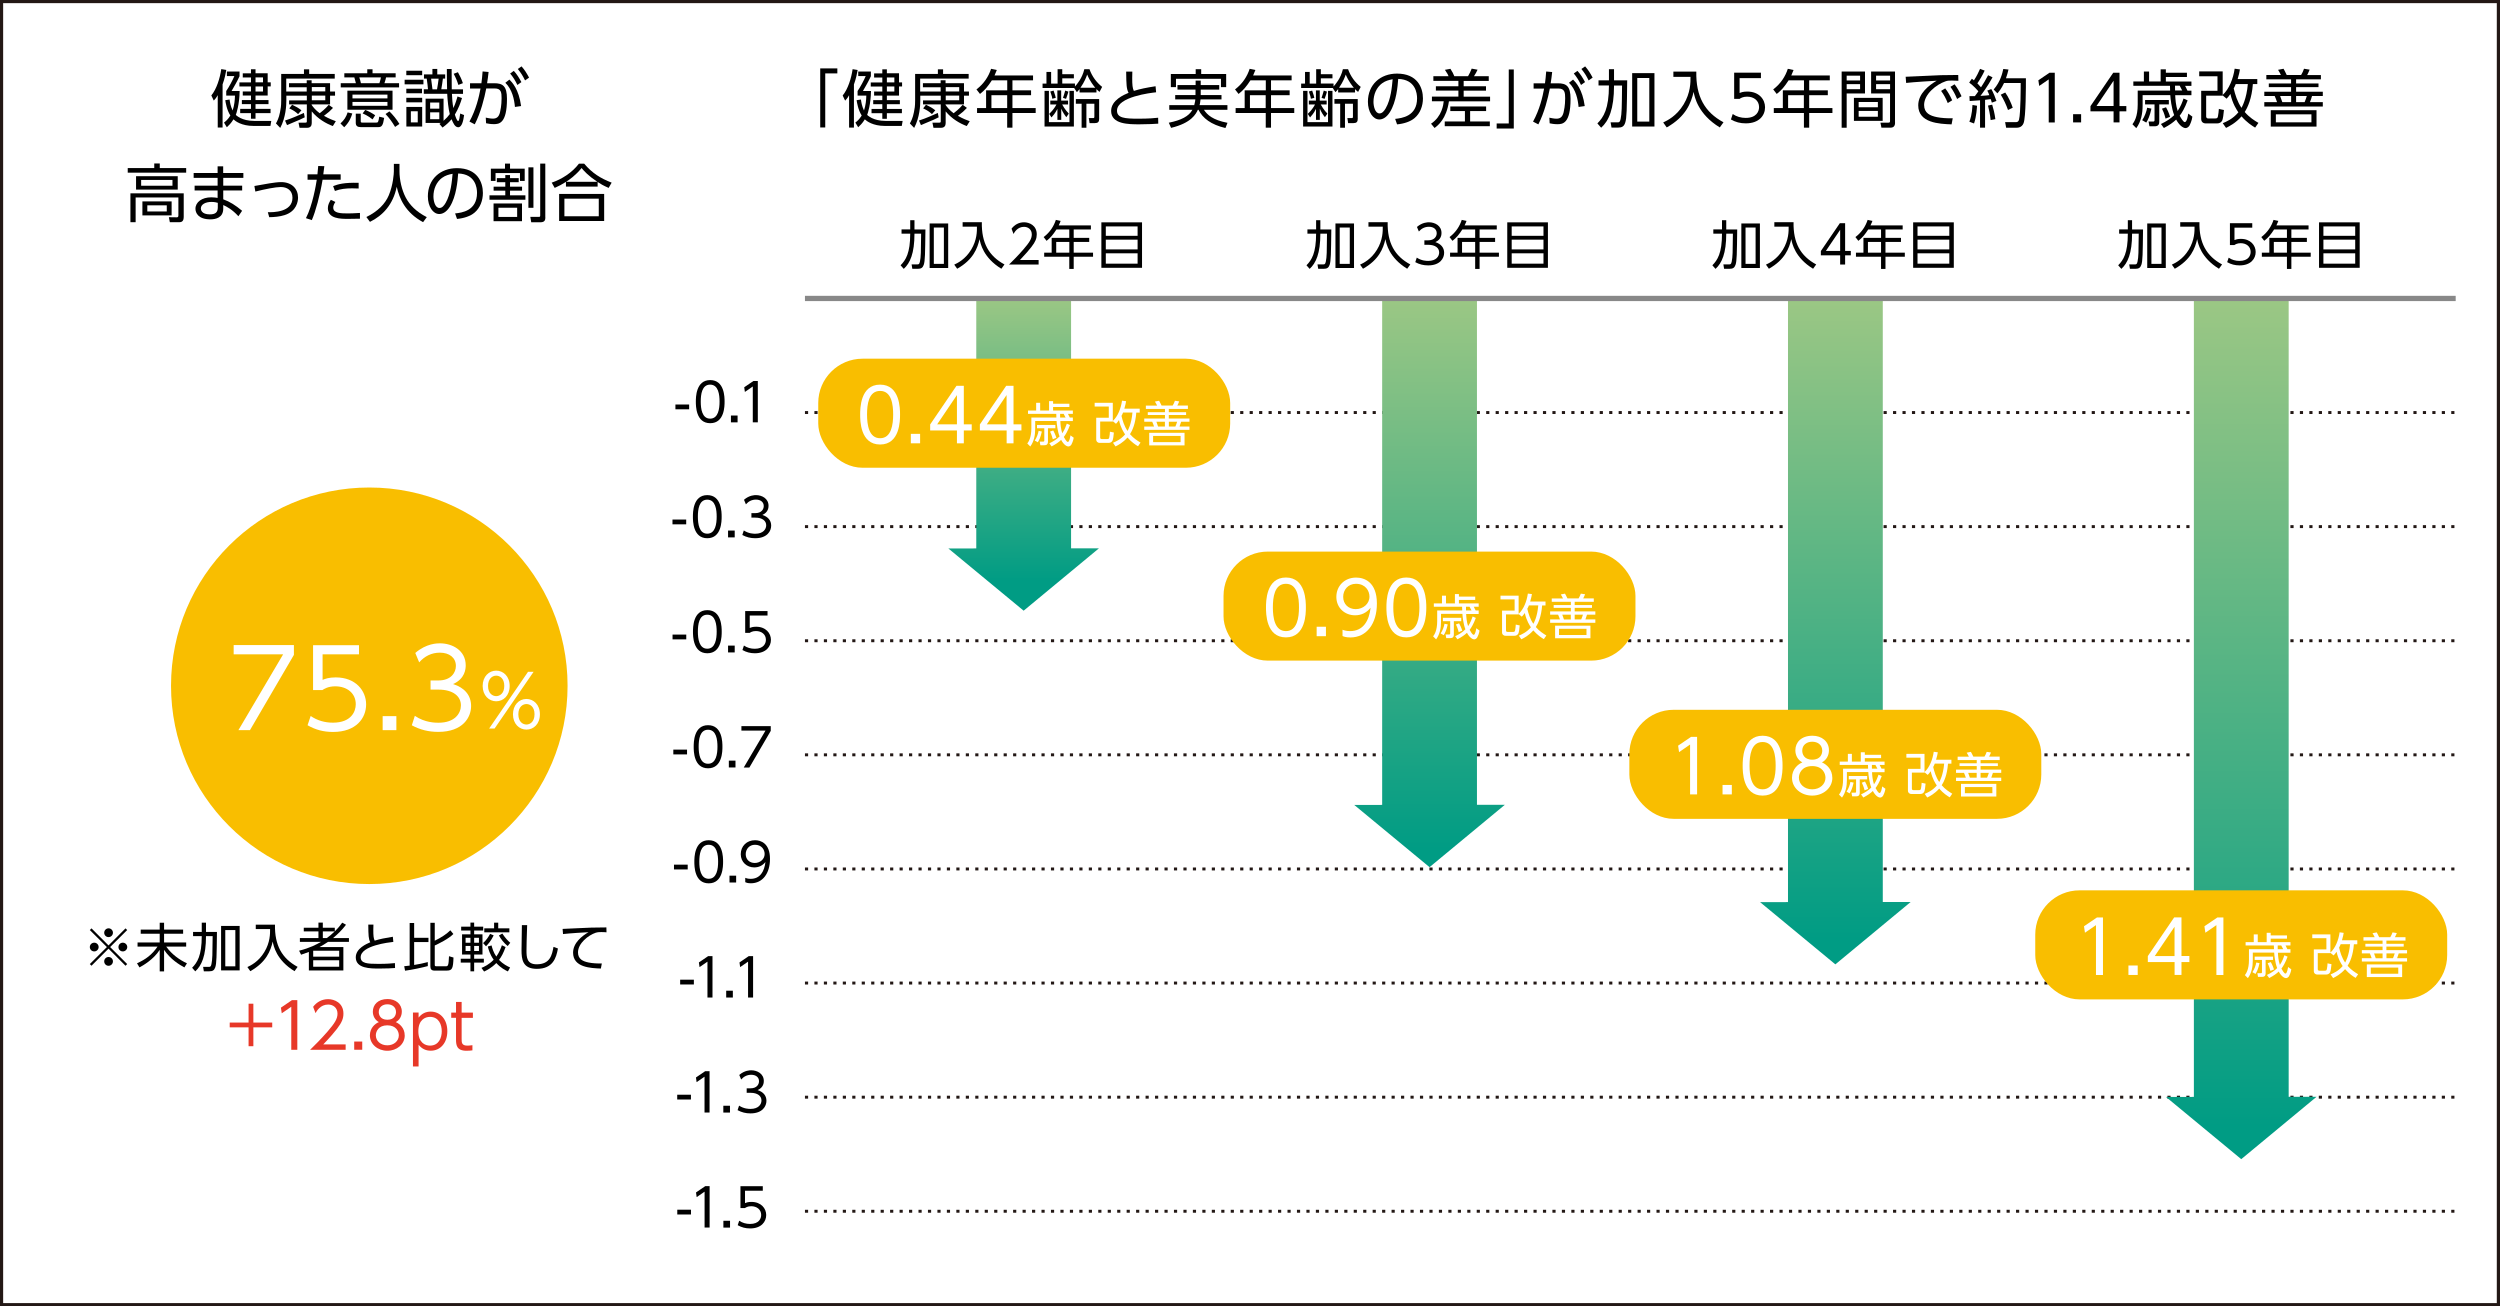 <?xml version="1.0" encoding="UTF-8"?>
<svg id="uuid-88207df0-2474-4292-ad68-b1d25aeeb776" data-name="レイヤー 2" xmlns="http://www.w3.org/2000/svg" width="417.48" height="218.14" xmlns:xlink="http://www.w3.org/1999/xlink" viewBox="0 0 417.48 218.14">
  <rect x="0" y="0" width="417.48" height="218.14" fill="#333333" stroke="none"/>
  <defs>
    <style>
      .uuid-fbfb64a3-8157-4afa-a3bb-04dbf71c4c9e {
        stroke-dasharray: .53 1.05;
        stroke-width: .49px;
      }

      .uuid-fbfb64a3-8157-4afa-a3bb-04dbf71c4c9e, .uuid-ff0c37d8-ba47-4bf3-92d9-73e273fa2826 {
        fill: none;
      }

      .uuid-fbfb64a3-8157-4afa-a3bb-04dbf71c4c9e, .uuid-ff0c37d8-ba47-4bf3-92d9-73e273fa2826, .uuid-d55aa58a-376f-435d-93ea-a7988dfd6670 {
        stroke-miterlimit: 10;
      }

      .uuid-fbfb64a3-8157-4afa-a3bb-04dbf71c4c9e, .uuid-d55aa58a-376f-435d-93ea-a7988dfd6670 {
        stroke: #231815;
      }

      .uuid-ff0c37d8-ba47-4bf3-92d9-73e273fa2826 {
        stroke: #888;
        stroke-width: .88px;
      }

      .uuid-0d4429ec-0a52-477d-83f1-8a7f03d3bdbe {
        fill: url(#uuid-6b16b6f6-a484-4977-b0d8-822ed6e73199);
      }

      .uuid-5ad15191-93fc-42da-9a11-53c1d541318b {
        fill: url(#uuid-bb34d43a-bcd0-4987-8343-875d23f56b09);
      }

      .uuid-3d21c59c-acf4-4959-a717-975dcb17108c {
        fill: #e73828;
      }

      .uuid-ff8cb2cc-7b59-4a1a-ad36-5641690ed49e, .uuid-d55aa58a-376f-435d-93ea-a7988dfd6670 {
        fill: #fff;
      }

      .uuid-de810df0-f01e-4c07-994e-645303a4ddce {
        fill: url(#uuid-12d91805-7a13-4a20-babf-7465b73a3391);
      }

      .uuid-07b84fcb-d0b7-4a9c-ac52-14b3f68ba757 {
        fill: url(#uuid-6e76c5ad-2e93-4a5f-8337-eb326f5a1371);
      }

      .uuid-6a079a43-dfd4-4d49-a497-684ba4a72461 {
        fill: #f9be00;
      }

      .uuid-d55aa58a-376f-435d-93ea-a7988dfd6670 {
        stroke-width: .53px;
      }
    </style>
    <linearGradient id="uuid-6e76c5ad-2e93-4a5f-8337-eb326f5a1371" data-name="新規グラデーションスウォッチ 4" x1="306.49" y1="49.84" x2="306.49" y2="156.88" gradientUnits="userSpaceOnUse">
      <stop offset="0" stop-color="#9bc784"/>
      <stop offset="1" stop-color="#009c84"/>
    </linearGradient>
    <linearGradient id="uuid-bb34d43a-bcd0-4987-8343-875d23f56b09" data-name="新規グラデーションスウォッチ 4" x1="238.71" x2="238.71" y2="141.74" xlink:href="#uuid-6e76c5ad-2e93-4a5f-8337-eb326f5a1371"/>
    <linearGradient id="uuid-12d91805-7a13-4a20-babf-7465b73a3391" data-name="新規グラデーションスウォッチ 4" x1="170.93" y1="49.78" x2="170.93" y2="97.05" xlink:href="#uuid-6e76c5ad-2e93-4a5f-8337-eb326f5a1371"/>
    <linearGradient id="uuid-6b16b6f6-a484-4977-b0d8-822ed6e73199" data-name="新規グラデーションスウォッチ 4" x1="374.27" x2="374.27" y2="188.19" xlink:href="#uuid-6e76c5ad-2e93-4a5f-8337-eb326f5a1371"/>
  </defs>
  <g id="uuid-a6e62f20-ddb8-40f3-a115-5d3693120bf8" data-name="HEADER">
    <g>
      <rect class="uuid-d55aa58a-376f-435d-93ea-a7988dfd6670" x=".26" y=".26" width="416.95" height="217.61"/>
      <g>
        <path d="M136.97,21.29v-9.87h2.86v.84h-2.02v9.02h-.84Z"/>
        <path d="M142.6,21.31h-.81v-5.41c-.27.49-.44.67-.66.91l-.41-.86c.89-1.08,1.45-2.91,1.66-4.4l.84.14c-.11.61-.25,1.4-.62,2.41v7.22ZM150.73,20.21l-.14.82h-2.81c-2.02,0-3.06-.81-3.36-1.1-.42.68-.8,1.03-1.11,1.32l-.47-.78c.29-.23.65-.51,1.06-1.18-.61-.94-.79-2.17-.85-2.56l.72-.11c.06.43.16,1.11.51,1.83.29-.88.37-1.71.39-2.48h-1.46v-.77c.42-.59,1.11-1.88,1.36-2.5h-1.25v-.76h2.11v.79c-.36.79-.86,1.66-1.33,2.47h1.35c-.04,2.28-.53,3.69-.64,3.99.06.07,1,1,3.05,1h2.88ZM148.1,11.56v.68h2.03v1.52h.51v.68h-.51v1.52h-2.03v.76h2.17v.68h-2.17v.79h2.51v.71h-2.51v.94h-.76v-.94h-1.8v-.71h1.8v-.79h-1.52v-.68h1.52v-.76h-1.37v-.67h1.37v-.84h-1.93v-.68h1.93v-.82h-1.37v-.69h1.37v-.68h.76ZM149.35,12.94h-1.25v.82h1.25v-.82ZM149.35,14.44h-1.25v.84h1.25v-.84Z"/>
        <path d="M161.49,18c-.47.5-.82.82-1.53,1.34.88.51,1.6.76,1.98.9l-.5.81c-1.13-.42-2.5-1.2-3.52-2.45v1.96c0,.46-.23.78-.77.78h-1.27l-.17-.86h1.13c.24.01.26-.09.26-.23v-2.82h-2.96v-.67h2.96v-.78h-3.42v.82c0,.78-.09,2.81-1.02,4.56l-.72-.75c.18-.31.49-.88.68-1.87.12-.61.2-.96.2-2.01v-4.38h3.8v-.77h.87v.77h4.27v.78h-8.1v2.16h3.42v-.72h-2.96v-.68h2.96v-.49h.82v.49h3.08v1.4h.83v.69h-.83v1.45h-3.08v.09c.26.37.64.86,1.35,1.39.13-.09.97-.75,1.51-1.41l.71.52ZM156.75,19.59c-.46.25-.72.36-2.96,1.3l-.33-.76c1.21-.38,2.79-1.11,3.15-1.27l.14.74ZM154.63,17.49c.67.32,1.02.51,1.56.93l-.56.64c-.46-.43-.79-.64-1.47-.96l.47-.61ZM157.93,14.55v.72h2.25v-.72h-2.25ZM157.93,15.96v.78h2.25v-.78h-2.25Z"/>
        <path d="M172.51,12.6v.82h-3.44v1.67h3.11v.81h-3.11v2.15h3.88v.82h-3.88v2.45h-.88v-2.45h-5.03v-.82h1.51v-2.96h3.53v-1.67h-2.57c-.68,1.04-1.15,1.62-1.98,2.27l-.59-.76c1.26-.95,2.05-2.2,2.44-3.44l.96.2c-.11.27-.17.45-.38.91h6.44ZM168.19,15.9h-2.63v2.15h2.63v-2.15Z"/>
        <path d="M181.94,11.56c.42,1.2,1.18,2.22,2.11,2.95l-.44.84c-.19-.16-.34-.28-.51-.47v.56h-2.82v-.56c-.21.25-.26.32-.45.51l-.45-.69h-5.28v-.74h.65v-1.95h.78v1.95h1.08v-2.4h.78v.83h1.94v.69h-1.94v.87h2.12v.49c.27-.27,1.23-1.39,1.56-2.88h.87ZM175.16,15.17v5.23h3.43v-5.23h.74v5.96h-4.9v-5.96h.73ZM175.39,17.44v-.64h1.18v-1.71h.64v1.71h1.15v.64h-.99c.05.1.51.94,1.11,1.53l-.41.6c-.32-.41-.58-.8-.85-1.43v1.88h-.64v-1.84c-.37.74-.72,1.13-.99,1.43l-.38-.59c.75-.72,1.1-1.35,1.21-1.58h-1.02ZM175.73,16.49c-.03-.22-.06-.42-.34-1.21l.55-.15c.27.78.32.98.36,1.21l-.57.15ZM177.51,16.34c.17-.51.19-.56.37-1.21l.53.17c-.05.2-.13.52-.39,1.21l-.51-.17ZM183.56,19.78c0,.58-.21.78-.73.78h-.88l-.13-.84h.68c.16.01.25-.01.25-.22v-2.18h-1.33v4.01h-.8v-4.01h-.96v-.78h3.89v3.24ZM182.9,14.65c-.23-.27-.89-1.08-1.35-2.2-.17.48-.43,1.19-1.12,2.2h2.46Z"/>
        <path d="M193.07,15.41c-.85.09-6.54.74-6.54,3.07,0,1.22,1.28,1.34,3.55,1.34,1.74,0,2.72-.09,3.32-.16l.02.99c-.68.04-1.61.11-3.13.11-1.82,0-4.74,0-4.74-2.24,0-1.8,2.17-2.71,2.91-3.02-.35-.68-.37-1.3-.4-3.54h1.03c-.01.28-.02.58-.02,1.09,0,1.12.05,1.67.27,2.13,1.14-.35,2-.52,3.63-.78l.09,1.01Z"/>
        <path d="M196.63,14.96v-.75h3.03v-.75h.85v.75h3.09v.75h-3.09v.91h3.47v.73h-3.5c-.05.52-.11.76-.16.96h4.65v.78h-3.92c.55.82,1.41,1.68,3.93,2.17l-.34.87c-2.42-.57-3.81-1.65-4.5-3.04h-.11c-.32.69-1.07,2.2-4.47,3.01l-.38-.86c2.06-.41,3.35-1.07,3.94-2.15h-3.86v-.78h4.17c.15-.54.17-.82.18-.96h-3.36v-.73h3.39v-.91h-3.03ZM200.59,11.56v.8h4.17v2.19h-.87v-1.39h-7.51v1.39h-.86v-2.19h4.15v-.8h.93Z"/>
        <path d="M215.69,12.6v.82h-3.44v1.67h3.11v.81h-3.11v2.15h3.88v.82h-3.88v2.45h-.88v-2.45h-5.03v-.82h1.51v-2.96h3.53v-1.67h-2.57c-.68,1.04-1.15,1.62-1.98,2.27l-.59-.76c1.26-.95,2.05-2.2,2.44-3.44l.96.2c-.11.27-.17.45-.38.91h6.44ZM211.36,15.9h-2.63v2.15h2.63v-2.15Z"/>
        <path d="M225.12,11.56c.42,1.2,1.18,2.22,2.11,2.95l-.44.84c-.19-.16-.34-.28-.51-.47v.56h-2.82v-.56c-.21.25-.26.32-.45.51l-.45-.69h-5.28v-.74h.65v-1.95h.78v1.95h1.08v-2.4h.78v.83h1.94v.69h-1.94v.87h2.12v.49c.27-.27,1.23-1.39,1.56-2.88h.87ZM218.34,15.17v5.23h3.43v-5.23h.74v5.96h-4.9v-5.96h.73ZM218.57,17.44v-.64h1.18v-1.71h.64v1.71h1.15v.64h-.99c.05.1.51.94,1.11,1.53l-.41.6c-.32-.41-.58-.8-.85-1.43v1.88h-.64v-1.84c-.37.74-.72,1.13-.99,1.43l-.38-.59c.75-.72,1.1-1.35,1.21-1.58h-1.02ZM218.91,16.49c-.03-.22-.06-.42-.34-1.21l.55-.15c.27.78.32.98.36,1.21l-.57.15ZM220.69,16.34c.17-.51.19-.56.37-1.21l.53.17c-.05.2-.13.52-.39,1.21l-.51-.17ZM226.74,19.78c0,.58-.21.78-.73.78h-.88l-.13-.84h.68c.16.01.25-.01.25-.22v-2.18h-1.33v4.01h-.8v-4.01h-.96v-.78h3.89v3.24ZM226.08,14.65c-.23-.27-.89-1.08-1.35-2.2-.17.48-.43,1.19-1.12,2.2h2.46Z"/>
        <path d="M233,19.85c1.08-.12,3.64-.42,3.64-3.43,0-.83-.25-3.15-3.15-3.24-.09,1.22-.3,3.81-1.39,5.55-.62.98-1.29,1.22-1.77,1.22-1.03,0-1.9-1.22-1.9-2.96,0-2.86,2.08-4.7,4.86-4.7,3.41,0,4.33,2.36,4.33,4.14,0,1.25-.45,2.5-1.41,3.3-.68.57-1.74.93-2.91,1.04l-.32-.92ZM230.82,13.89c-.98.72-1.46,1.9-1.46,3.12,0,.72.26,1.93,1.01,1.93.44,0,.76-.39,1.03-.85.88-1.52,1.05-3.65,1.16-4.86-.62.12-1.2.27-1.74.67Z"/>
        <path d="M241.9,12.73c-.07-.19-.18-.44-.61-1.07l.92-.17c.35.54.49.84.65,1.24h2.29c.23-.39.46-.85.61-1.27l.98.18c-.14.34-.34.68-.6,1.09h2.47v.78h-4.19v.9h3.73v.73h-3.73v1h4.41v.78h-6.87c-.43,2.97-1.84,4.03-2.4,4.45l-.59-.71c1.85-1.24,2.06-3.21,2.12-3.75h-1.97v-.78h4.42v-1h-3.76v-.73h3.76v-.9h-4.18v-.78h2.53ZM248.16,18.55h-2.66v1.73h3.29v.79h-7.53v-.79h3.37v-1.73h-2.44v-.77h5.98v.77Z"/>
        <path d="M252.79,11.59v9.87h-2.86v-.84h2.02v-9.02h.84Z"/>
        <path d="M256,20.32c1.12-2.04,1.61-4.19,1.85-5.52h-1.75s0-.88,0-.88h1.9c.09-.71.14-1.14.2-1.98l1,.09c-.09.81-.14,1.19-.25,1.88h1.2c1.41,0,2.12.46,2.12,2.6,0,4.14-1.33,4.23-2.2,4.23-.56,0-1-.09-1.29-.15l-.05-.94c.23.05.78.17,1.18.17.64,0,1.01-.29,1.2-1.07.26-1.08.26-2.13.26-2.34,0-.93-.06-1.64-1.15-1.63h-1.41c-.32,1.65-.92,4.04-1.92,5.99l-.88-.46ZM263.61,17.86c-.11-1.25-.45-2.92-1.6-4.04l.68-.53c.43.43,1.57,1.59,1.95,4.42l-1.03.15ZM263.43,11.84c.54.6.86,1.14,1.26,1.87l-.67.48c-.4-.81-.66-1.24-1.21-1.92l.62-.44ZM264.71,11.09c.5.57.8,1.04,1.25,1.87l-.67.47c-.4-.81-.65-1.21-1.21-1.91l.63-.44Z"/>
        <path d="M268.68,11.56h.85v1.86h2.2c-.06,4.93-.07,6.29-.34,7.09-.2.6-.53.8-1.21.8h-1.07l-.15-.88h1.16c.24.01.4-.02.51-.55.2-.98.2-1.81.24-5.6h-1.34c0,3.97-.88,5.91-2.15,7.05l-.63-.72c1.03-1.04,1.93-2.42,1.93-6.34h-1.74v-.85h1.74v-1.86ZM276.28,12.21v8.92h-3.72v-8.92h3.72ZM275.42,13.03h-2.01v7.28h2.01v-7.28Z"/>
        <path d="M283.27,11.96c-.08,4.13,1.39,6.77,4.54,8.46l-.62.86c-3.65-2.23-4.2-5.07-4.37-5.94-.42,1.83-1.27,4.13-4.49,5.94l-.59-.83c.67-.32,2.22-1.05,3.4-3,1.18-1.94,1.17-3.73,1.16-4.61h-2.86v-.88h3.83Z"/>
        <path d="M294.06,13.05h-3.56v2.48c.27-.11.6-.24,1.29-.24,1.94,0,2.96,1.29,2.96,2.63s-.97,2.68-3.22,2.68c-.92,0-1.7-.2-2.48-.65l.3-.91c.63.44,1.39.65,2.17.65,1.8,0,2.23-1.1,2.23-1.8,0-1.08-.86-1.75-2-1.75-.71,0-1.1.26-1.25.37h-.91v-4.38h4.47v.91Z"/>
        <path d="M305.56,12.6v.82h-3.44v1.67h3.11v.81h-3.11v2.15h3.88v.82h-3.88v2.45h-.88v-2.45h-5.03v-.82h1.51v-2.96h3.53v-1.67h-2.57c-.68,1.04-1.15,1.62-1.98,2.27l-.59-.76c1.26-.95,2.05-2.2,2.44-3.44l.96.2c-.11.27-.17.45-.38.91h6.44ZM301.23,15.9h-2.63v2.15h2.63v-2.15Z"/>
        <path d="M311.44,11.95v3.66h-3.06v5.72h-.84v-9.38h3.91ZM310.62,12.64h-2.24v.8h2.24v-.8ZM310.62,14.05h-2.24v.85h2.24v-.85ZM314.39,20.18h-4.8v-3.84h4.8v3.84ZM313.59,17.03h-3.21v.88h3.21v-.88ZM313.59,18.52h-3.21v.97h3.21v-.97ZM316.46,20.45c0,.21,0,.87-.74.87h-1.54l-.16-.84h1.3c.19.01.3-.02.3-.28v-4.59h-3.16v-3.66h3.99v8.51ZM315.63,12.64h-2.34v.8h2.34v-.8ZM315.63,14.05h-2.34v.85h2.34v-.85Z"/>
        <path d="M327.02,13.49c-.45-.03-.78-.04-1.07-.04-.52,0-.75.02-1.06.13-1.52.51-3.58,2.14-3.58,3.95,0,1.37,1.01,1.8,2.13,2.03.67.14,1.72.22,2.65.19l-.19,1.02c-2.07-.08-5.57-.23-5.57-3.18,0-2,1.84-3.38,3.08-4.11-.31.01-3.95.23-5.1.37l-.08-1.03c.52-.01,2.34-.09,2.88-.13,2.5-.14,3.48-.16,5.9-.17l.02.97ZM324.84,14.76c.48.62.79,1.19,1.16,1.99l-.74.46c-.35-.84-.61-1.34-1.11-2.03l.68-.42ZM326.4,14.08c.5.65.78,1.17,1.16,1.99l-.74.46c-.36-.85-.6-1.31-1.11-2.03l.68-.42Z"/>
        <path d="M332.74,12.91c-.8,1.5-1.83,2.86-2.02,3.1.8-.03,1.18-.08,1.48-.12-.12-.32-.22-.54-.34-.76l.67-.26c.32.51.76,1.64.86,1.99l-.77.28c-.04-.16-.07-.25-.18-.59-.59.08-.8.11-.95.12v4.65h-.84v-4.57c-1.03.07-1.29.09-1.73.12l-.04-.81c.29,0,.36,0,.91-.01.33-.43.46-.62.58-.81-.17-.2-.74-.86-1.53-1.45l.44-.64c.09.07.17.14.35.27.5-.76.77-1.35,1.02-1.92l.77.29c-.37.81-.85,1.6-1.22,2.13.04.05.32.33.61.66.43-.67.75-1.17,1.19-2.02l.73.35ZM328.87,20.32c.15-.38.45-1.22.52-2.79l.76.13c-.02.28-.09,1.75-.5,2.96l-.77-.29ZM332.42,20.05c-.08-.94-.32-1.93-.44-2.42l.7-.15c.18.58.41,1.45.53,2.42l-.78.15ZM332.93,14.94c1.15-1.32,1.47-2.79,1.6-3.42l.87.09c-.11.47-.22.91-.42,1.46h3.33c0,1.35,0,6.54-.39,7.5-.3.76-.97.76-1.24.76h-1.67l-.17-.93h1.67c.25.01.54,0,.65-.42.29-1.09.28-5.81.28-6.12h-2.78c-.45.98-.87,1.45-1.11,1.73l-.63-.65ZM335.32,18.37c-.27-.81-.75-1.82-1.21-2.56l.75-.36c.54.74,1.02,1.84,1.25,2.54l-.79.38Z"/>
        <path d="M342.25,12.15h.88v8.3h-1.01v-7.19l-1.59,1.09-.14-.94,1.85-1.26Z"/>
        <path d="M347.53,19.07v1.37h-1.34v-1.37h1.34Z"/>
        <path d="M352.95,20.44v-1.85h-3.86v-.86l3.8-5.58h1.05v5.56h1.14v.88h-1.14v1.85h-.99ZM350.1,17.7h2.85v-4.22l-2.85,4.22Z"/>
        <path d="M365.33,16.74c-.5,1.34-.98,2.13-1.34,2.58.18.34.59,1.07.86,1.07.35,0,.52-1.09.57-1.42l.69.51c-.08.67-.4,1.33-.5,1.51-.12.19-.37.4-.64.4s-.93-.25-1.57-1.42c-.5.47-1.08.9-2.05,1.41l-.49-.67c1.03-.5,1.65-.93,2.21-1.48-.46-1.19-.62-2.83-.65-3.34h-4.62v1.72c0,1.35-.26,2.71-1.06,3.79l-.64-.65c.27-.38.88-1.21.88-3.31v-2.31h5.41c-.02-.42-.02-.62-.02-.8h-6.12v-.73h1.76v-1.66h.87v1.66h1.93v-2.02h.87v.56h3.52v.72h-3.52v.75h4.27v.73h-1.06c.15.26.29.58.4.8h.66v.76h-2.71c.03.66.09,1.64.41,2.63.52-.76.79-1.51.98-2.08l.7.32ZM357.73,20.07c.41-.58.74-1.52.83-2.08l.71.15c-.27,1.27-.57,1.84-.86,2.33l-.67-.39ZM362.18,17.43h-1.6v2.88c0,.31-.05.78-.76.78h-.88l-.15-.79h.75c.15,0,.25-.04.25-.23v-2.64h-1.58v-.73h3.97v.73ZM361.63,19.8c-.23-.91-.46-1.38-.6-1.65l.68-.24c.13.22.48.92.68,1.59l-.77.31ZM363.21,14.31c0,.13,0,.29.01.8h1.19c-.25-.49-.26-.53-.42-.8h-.78Z"/>
        <path d="M376.95,13.2v.84h-.74c-.17,2.39-.87,3.92-1.36,4.66.77.9,1.65,1.45,2.29,1.82l-.55.79c-.53-.32-1.39-.86-2.27-1.88-.97,1.12-2.06,1.66-2.59,1.93l-.55-.79c.6-.25,1.67-.69,2.61-1.81-.27-.41-.95-1.38-1.33-3.07-.26.4-.45.58-.64.79l-.67-.56v.06h-2.74v3.43c0,.1,0,.37.35.37h1.16c.37,0,.4-.12.46-.36.07-.28.13-.93.15-1.23l.85.18c-.04.64-.18,1.54-.29,1.76-.18.33-.47.48-.87.48h-1.86c-.55,0-.78-.36-.78-.71v-4.74h2.72v-2.42h-3.05v-.82h3.92v3.93c1.07-.96,1.76-2.71,2-4.38l.88.12c-.06.38-.14.81-.38,1.61h3.3ZM373.35,14.04c-.09.24-.22.52-.34.72.23,1.01.6,2.22,1.3,3.25.08-.16.85-1.46,1.06-3.97h-2.03Z"/>
        <path d="M387.58,13.25h-4.15v.69h3.74v.61h-3.74v.77h4.46v.71h-1.8c-.07.28-.25.81-.35,1.03h2.15v.73h-9.77v-.73h2.13c-.12-.36-.25-.72-.4-1.03h-1.73v-.71h4.47v-.77h-3.72v-.61h3.72v-.69h-4.13v-.73h2.43c-.13-.28-.31-.6-.47-.86l.91-.18c.05.09.38.67.53,1.04h2.41c.2-.32.37-.71.48-1.04l.94.15c-.13.37-.36.79-.41.9h2.29v.73ZM386.84,21.14h-7.64v-2.74h7.64v2.74ZM385.99,19.09h-5.94v1.34h5.94v-1.34ZM382.6,16.03h-1.84c.19.51.2.56.37,1.03h1.47v-1.03ZM384.85,17.06c.15-.33.28-.74.37-1.03h-1.79v1.03h1.42Z"/>
      </g>
      <g>
        <path d="M152,36.77h.71v1.55h1.83c-.05,4.11-.06,5.24-.28,5.9-.17.5-.44.67-1.01.67h-.9l-.12-.74h.97c.2,0,.33-.02.42-.46.17-.82.17-1.51.2-4.67h-1.11c0,3.31-.74,4.92-1.79,5.88l-.53-.6c.86-.87,1.61-2.02,1.61-5.28h-1.45v-.71h1.45v-1.55ZM158.34,37.32v7.43h-3.1v-7.43h3.1ZM157.62,38h-1.68v6.06h1.68v-6.06Z"/>
        <path d="M163.96,37.11c-.07,3.44,1.16,5.64,3.78,7.05l-.52.72c-3.04-1.86-3.5-4.23-3.64-4.95-.35,1.53-1.06,3.44-3.74,4.95l-.49-.69c.56-.26,1.85-.88,2.83-2.5.98-1.61.97-3.11.96-3.84h-2.39v-.74h3.19Z"/>
        <path d="M173.44,43.43v.75h-4.95c.55-.54,1.49-1.46,2.41-2.53,1.05-1.22,1.4-1.8,1.4-2.51,0-.83-.62-1.26-1.3-1.26-1.09,0-1.6.91-1.75,1.19l-.33-.88c.52-.68,1.24-1.07,2.09-1.07s2.12.5,2.12,2.01c0,.67-.2,1.22-.9,2.12-.37.47-.93,1.15-1.91,2.17h3.12Z"/>
        <path d="M182.17,37.64v.68h-2.87v1.4h2.59v.68h-2.59v1.79h3.23v.68h-3.23v2.04h-.74v-2.04h-4.19v-.68h1.25v-2.47h2.94v-1.4h-2.14c-.57.87-.96,1.35-1.65,1.9l-.49-.63c1.05-.79,1.71-1.83,2.04-2.87l.8.17c-.09.23-.14.38-.32.75h5.37ZM178.57,40.4h-2.19v1.79h2.19v-1.79Z"/>
        <path d="M190.71,37.13v7.59h-6.79v-7.59h6.79ZM184.66,39.38h5.31v-1.57h-5.31v1.57ZM184.66,40.02v1.63h5.31v-1.63h-5.31ZM184.66,42.3v1.73h5.31v-1.73h-5.31Z"/>
      </g>
      <g>
        <path d="M355.33,36.77h.71v1.55h1.83c-.05,4.11-.06,5.24-.28,5.9-.17.5-.44.67-1.01.67h-.9l-.12-.74h.97c.2,0,.33-.02.42-.46.17-.82.17-1.51.2-4.67h-1.11c0,3.31-.74,4.92-1.79,5.88l-.53-.6c.86-.87,1.61-2.02,1.61-5.28h-1.45v-.71h1.45v-1.55ZM361.67,37.32v7.43h-3.1v-7.43h3.1ZM360.95,38h-1.68v6.06h1.68v-6.06Z"/>
        <path d="M367.29,37.11c-.07,3.44,1.16,5.64,3.78,7.05l-.52.72c-3.04-1.86-3.5-4.23-3.64-4.95-.35,1.53-1.06,3.44-3.74,4.95l-.49-.69c.56-.26,1.85-.88,2.83-2.5.98-1.61.97-3.11.96-3.84h-2.39v-.74h3.19Z"/>
        <path d="M376.11,38.02h-2.97v2.07c.23-.09.5-.2,1.07-.2,1.61,0,2.47,1.08,2.47,2.19s-.81,2.24-2.69,2.24c-.76,0-1.41-.17-2.07-.54l.25-.75c.53.37,1.16.54,1.81.54,1.5,0,1.86-.91,1.86-1.5,0-.9-.72-1.46-1.67-1.46-.59,0-.91.22-1.04.31h-.75v-3.65h3.73v.75Z"/>
        <path d="M385.51,37.64v.68h-2.87v1.4h2.59v.68h-2.59v1.79h3.23v.68h-3.23v2.04h-.74v-2.04h-4.19v-.68h1.25v-2.47h2.94v-1.4h-2.14c-.57.87-.96,1.35-1.65,1.9l-.49-.63c1.05-.79,1.71-1.83,2.04-2.87l.8.17c-.09.23-.14.38-.32.75h5.37ZM381.9,40.4h-2.19v1.79h2.19v-1.79Z"/>
        <path d="M394.05,37.13v7.59h-6.79v-7.59h6.79ZM387.99,39.38h5.31v-1.57h-5.31v1.57ZM387.99,40.02v1.63h5.31v-1.63h-5.31ZM387.99,42.3v1.73h5.31v-1.73h-5.31Z"/>
      </g>
      <g>
        <path d="M219.78,36.77h.71v1.55h1.83c-.05,4.11-.06,5.24-.28,5.9-.17.5-.44.67-1.01.67h-.9l-.12-.74h.97c.2,0,.33-.02.42-.46.17-.82.17-1.51.2-4.67h-1.11c0,3.31-.74,4.92-1.79,5.88l-.53-.6c.86-.87,1.61-2.02,1.61-5.28h-1.45v-.71h1.45v-1.55ZM226.11,37.32v7.43h-3.1v-7.43h3.1ZM225.4,38h-1.68v6.06h1.68v-6.06Z"/>
        <path d="M231.73,37.11c-.07,3.44,1.16,5.64,3.78,7.05l-.52.72c-3.04-1.86-3.5-4.23-3.64-4.95-.35,1.53-1.06,3.44-3.74,4.95l-.49-.69c.56-.26,1.85-.88,2.83-2.5.98-1.61.97-3.11.96-3.84h-2.39v-.74h3.19Z"/>
        <path d="M236.59,43.02c.82.55,1.67.55,1.91.55,1.36,0,1.83-.79,1.83-1.41,0-.74-.63-1.28-1.83-1.28h-.64v-.75h.65c1.02,0,1.41-.64,1.41-1.18,0-.68-.54-1.08-1.3-1.08-.68,0-1.24.28-1.68.79l-.32-.76c.89-.78,1.8-.78,2-.78,1,0,2.1.57,2.1,1.79,0,.29-.05,1.09-1.03,1.52.92.3,1.47.9,1.47,1.79s-.65,2.1-2.67,2.1c-.78,0-1.46-.17-2.15-.54l.25-.76Z"/>
        <path d="M249.95,37.64v.68h-2.87v1.4h2.59v.68h-2.59v1.79h3.23v.68h-3.23v2.04h-.74v-2.04h-4.19v-.68h1.25v-2.47h2.94v-1.4h-2.14c-.57.87-.96,1.35-1.65,1.9l-.49-.63c1.05-.79,1.71-1.83,2.04-2.87l.8.17c-.09.23-.14.38-.32.75h5.37ZM246.34,40.4h-2.19v1.79h2.19v-1.79Z"/>
        <path d="M258.49,37.13v7.59h-6.79v-7.59h6.79ZM252.44,39.38h5.31v-1.57h-5.31v1.57ZM252.44,40.02v1.63h5.31v-1.63h-5.31ZM252.44,42.3v1.73h5.31v-1.73h-5.31Z"/>
      </g>
      <g>
        <path d="M287.56,36.77h.71v1.55h1.83c-.05,4.11-.06,5.24-.28,5.9-.17.5-.44.67-1.01.67h-.9l-.12-.74h.97c.2,0,.33-.02.42-.46.17-.82.17-1.51.2-4.67h-1.11c0,3.31-.74,4.92-1.79,5.88l-.53-.6c.86-.87,1.61-2.02,1.61-5.28h-1.45v-.71h1.45v-1.55ZM293.89,37.32v7.43h-3.1v-7.43h3.1ZM293.17,38h-1.68v6.06h1.68v-6.06Z"/>
        <path d="M299.51,37.11c-.07,3.44,1.16,5.64,3.78,7.05l-.52.72c-3.04-1.86-3.5-4.23-3.64-4.95-.35,1.53-1.06,3.44-3.74,4.95l-.49-.69c.56-.26,1.85-.88,2.83-2.5.98-1.61.97-3.11.96-3.84h-2.39v-.74h3.19Z"/>
        <path d="M307.29,44.18v-1.54h-3.22v-.72l3.17-4.65h.88v4.63h.95v.74h-.95v1.54h-.82ZM304.91,41.9h2.38v-3.52l-2.38,3.52Z"/>
        <path d="M317.73,37.64v.68h-2.87v1.4h2.59v.68h-2.59v1.79h3.23v.68h-3.23v2.04h-.74v-2.04h-4.19v-.68h1.25v-2.47h2.94v-1.4h-2.14c-.57.87-.96,1.35-1.65,1.9l-.49-.63c1.05-.79,1.71-1.83,2.04-2.87l.8.17c-.09.23-.14.38-.32.75h5.37ZM314.12,40.4h-2.19v1.79h2.19v-1.79Z"/>
        <path d="M326.27,37.13v7.59h-6.79v-7.59h6.79ZM320.21,39.38h5.31v-1.57h-5.31v1.57ZM320.21,40.02v1.63h5.31v-1.63h-5.31ZM320.21,42.3v1.73h5.31v-1.73h-5.31Z"/>
      </g>
      <line class="uuid-fbfb64a3-8157-4afa-a3bb-04dbf71c4c9e" x1="134.42" y1="68.89" x2="410.08" y2="68.89"/>
      <g>
        <path d="M115.08,67.55v.8h-2.29v-.8h2.29Z"/>
        <path d="M116.2,67.07c0-.69,0-3.6,2.4-3.6s2.4,2.9,2.4,3.6,0,3.6-2.4,3.6-2.4-2.9-2.4-3.6ZM120.16,67.07c0-1.15-.18-2.84-1.57-2.84s-1.57,1.65-1.57,2.84.21,2.84,1.57,2.84,1.57-1.66,1.57-2.84Z"/>
        <path d="M123.17,69.39v1.14h-1.11v-1.14h1.11Z"/>
        <path d="M125.81,63.62h.74v6.91h-.84v-5.99l-1.32.91-.11-.78,1.54-1.05Z"/>
      </g>
      <line class="uuid-fbfb64a3-8157-4afa-a3bb-04dbf71c4c9e" x1="134.42" y1="87.94" x2="410.08" y2="87.94"/>
      <g>
        <path d="M114.59,86.76v.8h-2.29v-.8h2.29Z"/>
        <path d="M115.71,86.28c0-.69,0-3.6,2.4-3.6s2.4,2.9,2.4,3.6,0,3.6-2.4,3.6-2.4-2.9-2.4-3.6ZM119.68,86.28c0-1.15-.18-2.84-1.57-2.84s-1.57,1.65-1.57,2.84.21,2.84,1.57,2.84,1.57-1.66,1.57-2.84Z"/>
        <path d="M122.69,88.6v1.14h-1.11v-1.14h1.11Z"/>
        <path d="M124.21,88.58c.82.55,1.67.55,1.91.55,1.36,0,1.83-.79,1.83-1.41,0-.74-.63-1.28-1.83-1.28h-.64v-.75h.65c1.02,0,1.41-.64,1.41-1.18,0-.68-.54-1.08-1.3-1.08-.68,0-1.24.28-1.68.79l-.32-.76c.89-.78,1.8-.78,2-.78,1,0,2.1.57,2.1,1.79,0,.29-.05,1.09-1.03,1.52.92.3,1.47.9,1.47,1.79s-.65,2.1-2.67,2.1c-.78,0-1.46-.17-2.15-.54l.25-.76Z"/>
      </g>
      <line class="uuid-fbfb64a3-8157-4afa-a3bb-04dbf71c4c9e" x1="134.42" y1="107" x2="410.08" y2="107"/>
      <g>
        <path d="M114.6,105.97v.8h-2.29v-.8h2.29Z"/>
        <path d="M115.72,105.49c0-.69,0-3.6,2.4-3.6s2.4,2.9,2.4,3.6,0,3.6-2.4,3.6-2.4-2.9-2.4-3.6ZM119.68,105.49c0-1.15-.18-2.84-1.57-2.84s-1.57,1.65-1.57,2.84.21,2.84,1.57,2.84,1.57-1.66,1.57-2.84Z"/>
        <path d="M122.69,107.81v1.14h-1.11v-1.14h1.11Z"/>
        <path d="M128.17,102.79h-2.97v2.07c.23-.09.5-.2,1.07-.2,1.61,0,2.47,1.08,2.47,2.19s-.81,2.24-2.69,2.24c-.76,0-1.41-.17-2.07-.54l.25-.75c.53.37,1.16.54,1.81.54,1.5,0,1.86-.91,1.86-1.5,0-.9-.72-1.46-1.67-1.46-.59,0-.91.22-1.04.31h-.75v-3.65h3.73v.75Z"/>
      </g>
      <line class="uuid-fbfb64a3-8157-4afa-a3bb-04dbf71c4c9e" x1="134.42" y1="126.05" x2="410.08" y2="126.05"/>
      <g>
        <path d="M114.73,125.18v.8h-2.29v-.8h2.29Z"/>
        <path d="M115.84,124.7c0-.69,0-3.6,2.4-3.6s2.4,2.9,2.4,3.6,0,3.6-2.4,3.6-2.4-2.9-2.4-3.6ZM119.81,124.7c0-1.15-.18-2.84-1.57-2.84s-1.57,1.65-1.57,2.84.21,2.84,1.57,2.84,1.57-1.66,1.57-2.84Z"/>
        <path d="M122.82,127.02v1.14h-1.11v-1.14h1.11Z"/>
        <path d="M128.71,121.25v.8l-3.57,6.12h-.94l3.63-6.16h-4.02v-.75h4.9Z"/>
      </g>
      <line class="uuid-fbfb64a3-8157-4afa-a3bb-04dbf71c4c9e" x1="134.42" y1="145.11" x2="410.08" y2="145.11"/>
      <g>
        <path d="M114.84,144.39v.8h-2.29v-.8h2.29Z"/>
        <path d="M115.95,143.91c0-.69,0-3.6,2.4-3.6s2.4,2.9,2.4,3.6,0,3.6-2.4,3.6-2.4-2.9-2.4-3.6ZM119.92,143.91c0-1.15-.18-2.84-1.57-2.84s-1.57,1.65-1.57,2.84.21,2.84,1.57,2.84,1.57-1.66,1.57-2.84Z"/>
        <path d="M122.93,146.23v1.14h-1.11v-1.14h1.11Z"/>
        <path d="M124.45,146.59c.11.04.4.17.9.17,1.59,0,2.29-1.25,2.47-2.81-.48.6-1.11.9-1.87.9-1.21,0-2.25-.87-2.25-2.21s1-2.33,2.38-2.33c.96,0,2.5.5,2.5,3.12,0,2.42-1.23,4.07-3.19,4.07-.54,0-.82-.12-.94-.18v-.75ZM124.53,142.64c0,.88.63,1.47,1.51,1.47s1.65-.63,1.65-1.5c0-.7-.48-1.54-1.62-1.54-.95,0-1.54.74-1.54,1.57Z"/>
      </g>
      <line class="uuid-fbfb64a3-8157-4afa-a3bb-04dbf71c4c9e" x1="134.42" y1="164.16" x2="410.08" y2="164.16"/>
      <g>
        <path d="M115.87,163.6v.8h-2.29v-.8h2.29Z"/>
        <path d="M118.24,159.67h.74v6.91h-.84v-5.99l-1.32.91-.11-.78,1.54-1.05Z"/>
        <path d="M122.38,165.44v1.14h-1.11v-1.14h1.11Z"/>
        <path d="M125.02,159.67h.74v6.91h-.84v-5.99l-1.32.91-.11-.78,1.54-1.05Z"/>
      </g>
      <line class="uuid-fbfb64a3-8157-4afa-a3bb-04dbf71c4c9e" x1="134.42" y1="202.27" x2="410.08" y2="202.27"/>
      <line class="uuid-fbfb64a3-8157-4afa-a3bb-04dbf71c4c9e" x1="134.42" y1="183.22" x2="410.08" y2="183.22"/>
      <g>
        <path d="M115.38,182.81v.8h-2.29v-.8h2.29Z"/>
        <path d="M117.75,178.88h.74v6.91h-.84v-5.99l-1.32.91-.11-.78,1.54-1.05Z"/>
        <path d="M121.9,184.65v1.14h-1.11v-1.14h1.11Z"/>
        <path d="M123.42,184.63c.82.55,1.67.55,1.91.55,1.36,0,1.83-.79,1.83-1.41,0-.74-.63-1.28-1.83-1.28h-.64v-.75h.65c1.02,0,1.41-.64,1.41-1.18,0-.68-.54-1.08-1.3-1.08-.68,0-1.24.28-1.68.79l-.32-.76c.89-.78,1.8-.78,2-.78,1,0,2.1.57,2.1,1.79,0,.29-.05,1.09-1.03,1.52.92.3,1.47.9,1.47,1.79s-.65,2.1-2.67,2.1c-.78,0-1.46-.17-2.15-.54l.25-.76Z"/>
      </g>
      <g>
        <path d="M115.39,202.01v.8h-2.29v-.8h2.29Z"/>
        <path d="M117.76,198.08h.74v6.91h-.84v-5.99l-1.32.91-.11-.78,1.54-1.05Z"/>
        <path d="M121.91,203.86v1.14h-1.11v-1.14h1.11Z"/>
        <path d="M127.38,198.84h-2.97v2.07c.23-.09.5-.2,1.07-.2,1.61,0,2.47,1.08,2.47,2.19s-.81,2.24-2.69,2.24c-.76,0-1.41-.17-2.07-.54l.25-.75c.53.37,1.16.54,1.81.54,1.5,0,1.86-.91,1.86-1.5,0-.9-.72-1.46-1.67-1.46-.59,0-.91.22-1.04.31h-.75v-3.65h3.73v.75Z"/>
      </g>
      <path class="uuid-07b84fcb-d0b7-4a9c-ac52-14b3f68ba757" d="M314.41,49.84v100.79h4.65s-12.57,10.41-12.57,10.41l-12.57-10.39h3.51s1.15-.01,1.15-.01V49.84h15.84Z"/>
      <path class="uuid-5ad15191-93fc-42da-9a11-53c1d541318b" d="M246.64,49.84v84.56h4.65s-12.57,10.41-12.57,10.41l-12.57-10.39h3.51s1.15-.01,1.15-.01V49.84h15.84Z"/>
      <path class="uuid-de810df0-f01e-4c07-994e-645303a4ddce" d="M178.86,49.84v41.73h4.65s-12.57,10.41-12.57,10.41l-12.57-10.39h3.51s1.15-.01,1.15-.01v-41.73h15.84Z"/>
      <rect class="uuid-6a079a43-dfd4-4d49-a497-684ba4a72461" x="272.09" y="118.53" width="68.79" height="18.21" rx="7.4" ry="7.4"/>
      <g>
        <path class="uuid-ff8cb2cc-7b59-4a1a-ad36-5641690ed49e" d="M282.38,123.05h1.02v9.61h-1.17v-8.33l-1.84,1.27-.16-1.08,2.15-1.46Z"/>
        <path class="uuid-ff8cb2cc-7b59-4a1a-ad36-5641690ed49e" d="M289.2,131.08v1.58h-1.55v-1.58h1.55Z"/>
        <path class="uuid-ff8cb2cc-7b59-4a1a-ad36-5641690ed49e" d="M291.01,127.86c0-.96,0-5,3.33-5s3.33,4.04,3.33,5,0,5-3.33,5-3.33-4.02-3.33-5ZM296.52,127.86c0-1.6-.24-3.95-2.18-3.95s-2.18,2.29-2.18,3.95.29,3.95,2.18,3.95,2.18-2.3,2.18-3.95Z"/>
        <path class="uuid-ff8cb2cc-7b59-4a1a-ad36-5641690ed49e" d="M305.99,129.88c0,1.73-1.55,2.98-3.37,2.98s-3.37-1.24-3.37-2.98c0-1.45,1.01-2.27,1.73-2.57-.76-.39-1.17-1.18-1.17-2.01,0-1.32.96-2.44,2.87-2.44,1.52,0,2.74.94,2.74,2.43,0,.84-.41,1.63-1.17,2.02.82.37,1.73,1.19,1.73,2.57ZM304.84,129.87c0-.72-.49-1.94-2.22-1.94s-2.22,1.22-2.22,1.94c0,1.07.91,1.94,2.22,1.94s2.22-.87,2.22-1.94ZM304.3,125.36c0-.99-.78-1.5-1.67-1.5s-1.67.51-1.67,1.5c0,.48.24,1.5,1.67,1.5s1.67-1.02,1.67-1.5Z"/>
        <path class="uuid-ff8cb2cc-7b59-4a1a-ad36-5641690ed49e" d="M314.23,129.61c-.38,1.03-.76,1.64-1.03,1.99.14.26.46.83.67.83.27,0,.4-.85.44-1.1l.54.39c-.07.52-.31,1.02-.39,1.16-.09.15-.29.31-.5.31s-.72-.19-1.21-1.1c-.38.37-.84.69-1.59,1.09l-.38-.52c.8-.38,1.28-.72,1.71-1.15-.36-.92-.48-2.19-.5-2.58h-3.57v1.33c0,1.04-.2,2.09-.82,2.93l-.5-.5c.21-.29.68-.94.68-2.55v-1.78h4.18c-.02-.33-.02-.48-.02-.62h-4.72v-.56h1.36v-1.29h.67v1.29h1.49v-1.56h.67v.43h2.72v.55h-2.72v.58h3.3v.56h-.82c.11.2.23.45.31.62h.51v.59h-2.09c.02.51.07,1.27.32,2.03.4-.59.61-1.16.76-1.61l.54.24ZM308.36,132.19c.32-.45.57-1.17.64-1.61l.54.11c-.21.98-.44,1.42-.67,1.8l-.52-.3ZM311.8,130.15h-1.24v2.23c0,.24-.04.6-.59.6h-.68l-.11-.61h.58c.11,0,.19-.03.19-.18v-2.04h-1.22v-.56h3.07v.56ZM311.37,131.98c-.18-.7-.36-1.07-.46-1.28l.53-.19c.1.17.37.71.53,1.23l-.59.24ZM312.59,127.74c0,.1,0,.23,0,.62h.92c-.2-.38-.2-.41-.33-.62h-.6Z"/>
        <path class="uuid-ff8cb2cc-7b59-4a1a-ad36-5641690ed49e" d="M325.87,126.88v.65h-.57c-.13,1.85-.67,3.03-1.05,3.6.59.69,1.28,1.12,1.76,1.41l-.42.61c-.41-.24-1.07-.67-1.76-1.46-.75.86-1.59,1.29-2,1.49l-.42-.61c.46-.2,1.29-.54,2.02-1.4-.21-.32-.73-1.07-1.02-2.38-.2.31-.35.45-.5.61l-.52-.43v.05h-2.12v2.65c0,.08,0,.28.27.28h.89c.29,0,.31-.09.36-.28.06-.22.1-.72.11-.95l.66.14c-.03.5-.14,1.19-.23,1.36-.14.25-.37.37-.68.37h-1.44c-.42,0-.6-.28-.6-.54v-3.66h2.1v-1.87h-2.36v-.63h3.03v3.03c.83-.74,1.36-2.09,1.54-3.38l.68.09c-.05.29-.11.63-.29,1.24h2.54ZM323.09,127.53c-.07.19-.17.4-.26.55.18.78.46,1.72,1.01,2.51.07-.12.66-1.13.82-3.07h-1.57Z"/>
        <path class="uuid-ff8cb2cc-7b59-4a1a-ad36-5641690ed49e" d="M333.94,126.92h-3.2v.54h2.89v.47h-2.89v.59h3.45v.54h-1.39c-.06.22-.2.63-.27.8h1.66v.56h-7.55v-.56h1.64c-.09-.28-.2-.55-.31-.8h-1.33v-.54h3.46v-.59h-2.87v-.47h2.87v-.54h-3.19v-.56h1.88c-.1-.22-.24-.46-.37-.67l.7-.14c.04.07.29.52.41.8h1.86c.15-.24.29-.54.37-.8l.72.11c-.1.28-.28.61-.32.69h1.77v.56ZM333.37,133.01h-5.9v-2.11h5.9v2.11ZM332.71,131.43h-4.59v1.03h4.59v-1.03ZM330.09,129.06h-1.42c.15.39.15.43.28.8h1.14v-.8ZM331.83,129.86c.11-.25.22-.57.29-.8h-1.38v.8h1.1Z"/>
      </g>
      <path class="uuid-0d4429ec-0a52-477d-83f1-8a7f03d3bdbe" d="M382.19,49.84v133.32h4.65s-12.57,10.41-12.57,10.41l-12.57-10.39h3.51s1.15-.01,1.15-.01V49.84h15.84Z"/>
      <rect class="uuid-6a079a43-dfd4-4d49-a497-684ba4a72461" x="339.87" y="148.68" width="68.79" height="18.21" rx="7.4" ry="7.4"/>
      <g>
        <path class="uuid-ff8cb2cc-7b59-4a1a-ad36-5641690ed49e" d="M350.16,153.21h1.02v9.61h-1.17v-8.33l-1.84,1.27-.16-1.08,2.15-1.46Z"/>
        <path class="uuid-ff8cb2cc-7b59-4a1a-ad36-5641690ed49e" d="M356.98,161.23v1.58h-1.55v-1.58h1.55Z"/>
        <path class="uuid-ff8cb2cc-7b59-4a1a-ad36-5641690ed49e" d="M363.14,162.81v-2.15h-4.47v-1l4.4-6.46h1.22v6.44h1.32v1.02h-1.32v2.15h-1.15ZM359.83,159.65h3.3v-4.89l-3.3,4.89Z"/>
        <path class="uuid-ff8cb2cc-7b59-4a1a-ad36-5641690ed49e" d="M370.27,153.21h1.02v9.61h-1.17v-8.33l-1.84,1.27-.16-1.08,2.15-1.46Z"/>
        <path class="uuid-ff8cb2cc-7b59-4a1a-ad36-5641690ed49e" d="M382.01,159.76c-.38,1.03-.76,1.64-1.03,1.99.14.26.46.83.67.83.27,0,.4-.85.44-1.1l.54.39c-.07.52-.31,1.02-.39,1.16-.09.15-.29.31-.5.31s-.72-.19-1.21-1.1c-.38.37-.84.69-1.59,1.09l-.38-.52c.8-.38,1.28-.72,1.71-1.15-.36-.92-.48-2.19-.5-2.58h-3.57v1.33c0,1.04-.2,2.09-.82,2.93l-.5-.5c.21-.29.68-.94.68-2.55v-1.78h4.18c-.02-.33-.02-.48-.02-.62h-4.72v-.56h1.36v-1.29h.67v1.29h1.49v-1.56h.67v.43h2.72v.55h-2.72v.58h3.3v.56h-.82c.11.2.23.45.31.62h.51v.59h-2.09c.02.51.07,1.27.32,2.03.4-.59.61-1.16.76-1.61l.54.24ZM376.14,162.34c.32-.45.57-1.17.64-1.61l.54.11c-.21.98-.44,1.42-.67,1.8l-.52-.3ZM379.58,160.3h-1.24v2.23c0,.24-.04.6-.59.6h-.68l-.11-.61h.58c.11,0,.19-.03.19-.18v-2.04h-1.22v-.56h3.07v.56ZM379.14,162.13c-.18-.7-.36-1.07-.46-1.28l.53-.19c.1.17.37.71.53,1.23l-.59.24ZM380.36,157.89c0,.1,0,.23,0,.62h.92c-.2-.38-.2-.41-.33-.62h-.6Z"/>
        <path class="uuid-ff8cb2cc-7b59-4a1a-ad36-5641690ed49e" d="M393.65,157.03v.65h-.57c-.13,1.85-.67,3.03-1.05,3.6.59.69,1.28,1.12,1.76,1.41l-.42.61c-.41-.24-1.07-.67-1.76-1.46-.75.86-1.59,1.29-2,1.49l-.42-.61c.46-.2,1.29-.54,2.02-1.4-.21-.32-.73-1.07-1.02-2.38-.2.31-.35.45-.5.61l-.52-.43v.05h-2.12v2.65c0,.08,0,.28.27.28h.89c.29,0,.31-.09.36-.28.06-.22.1-.72.11-.95l.66.14c-.03.5-.14,1.19-.23,1.36-.14.25-.37.37-.68.37h-1.44c-.42,0-.6-.28-.6-.54v-3.66h2.1v-1.87h-2.36v-.63h3.03v3.03c.83-.74,1.36-2.09,1.54-3.38l.68.09c-.05.29-.11.63-.29,1.24h2.54ZM390.87,157.68c-.07.19-.17.4-.26.55.18.78.46,1.72,1.01,2.51.07-.12.66-1.13.82-3.07h-1.57Z"/>
        <path class="uuid-ff8cb2cc-7b59-4a1a-ad36-5641690ed49e" d="M401.71,157.07h-3.2v.54h2.89v.47h-2.89v.59h3.45v.54h-1.39c-.06.22-.2.63-.27.8h1.66v.56h-7.55v-.56h1.64c-.09-.28-.2-.55-.31-.8h-1.33v-.54h3.46v-.59h-2.87v-.47h2.87v-.54h-3.19v-.56h1.88c-.1-.22-.24-.46-.37-.67l.7-.14c.04.07.29.52.41.8h1.86c.15-.24.29-.54.37-.8l.72.11c-.1.28-.28.61-.32.69h1.77v.56ZM401.14,163.16h-5.9v-2.11h5.9v2.11ZM400.49,161.58h-4.59v1.03h4.59v-1.03ZM397.87,159.22h-1.42c.15.39.15.43.28.8h1.14v-.8ZM399.61,160.01c.11-.25.22-.57.29-.8h-1.38v.8h1.1Z"/>
      </g>
      <rect class="uuid-6a079a43-dfd4-4d49-a497-684ba4a72461" x="204.32" y="92.11" width="68.79" height="18.21" rx="7.4" ry="7.4"/>
      <g>
        <path class="uuid-ff8cb2cc-7b59-4a1a-ad36-5641690ed49e" d="M211.41,101.44c0-.96,0-5,3.33-5s3.33,4.04,3.33,5,0,5-3.33,5-3.33-4.02-3.33-5ZM216.92,101.44c0-1.6-.24-3.95-2.18-3.95s-2.18,2.29-2.18,3.95.29,3.95,2.18,3.95,2.18-2.3,2.18-3.95Z"/>
        <path class="uuid-ff8cb2cc-7b59-4a1a-ad36-5641690ed49e" d="M221.42,104.66v1.58h-1.55v-1.58h1.55Z"/>
        <path class="uuid-ff8cb2cc-7b59-4a1a-ad36-5641690ed49e" d="M224.19,105.16c.15.06.56.23,1.26.23,2.21,0,3.18-1.74,3.43-3.9-.67.83-1.54,1.26-2.6,1.26-1.68,0-3.12-1.21-3.12-3.07s1.39-3.23,3.3-3.23c1.33,0,3.47.69,3.47,4.34,0,3.36-1.71,5.66-4.44,5.66-.76,0-1.15-.17-1.3-.24v-1.04ZM224.3,99.67c0,1.22.88,2.05,2.1,2.05s2.29-.88,2.29-2.08c0-.98-.67-2.15-2.26-2.15-1.32,0-2.13,1.02-2.13,2.18Z"/>
        <path class="uuid-ff8cb2cc-7b59-4a1a-ad36-5641690ed49e" d="M231.52,101.44c0-.96,0-5,3.33-5s3.33,4.04,3.33,5,0,5-3.33,5-3.33-4.02-3.33-5ZM237.03,101.44c0-1.6-.24-3.95-2.18-3.95s-2.18,2.29-2.18,3.95.29,3.95,2.18,3.95,2.18-2.3,2.18-3.95Z"/>
        <path class="uuid-ff8cb2cc-7b59-4a1a-ad36-5641690ed49e" d="M246.45,103.19c-.38,1.03-.76,1.64-1.03,1.99.14.26.46.83.67.83.27,0,.4-.85.44-1.1l.54.39c-.07.52-.31,1.02-.39,1.16-.09.15-.29.31-.5.31s-.72-.19-1.21-1.1c-.38.37-.84.69-1.59,1.09l-.38-.52c.8-.38,1.28-.72,1.71-1.15-.36-.92-.48-2.19-.5-2.58h-3.57v1.33c0,1.04-.2,2.09-.82,2.93l-.5-.5c.21-.29.68-.94.68-2.55v-1.78h4.18c-.02-.33-.02-.48-.02-.62h-4.72v-.56h1.36v-1.29h.67v1.29h1.49v-1.56h.67v.43h2.72v.55h-2.72v.58h3.3v.56h-.82c.11.2.23.45.31.62h.51v.59h-2.09c.02.51.07,1.27.32,2.03.4-.59.61-1.16.76-1.61l.54.24ZM240.58,105.77c.32-.45.57-1.17.64-1.61l.54.11c-.21.98-.44,1.42-.67,1.8l-.52-.3ZM244.02,103.73h-1.24v2.23c0,.24-.04.6-.59.6h-.68l-.11-.61h.58c.11,0,.19-.03.19-.18v-2.04h-1.22v-.56h3.07v.56ZM243.59,105.56c-.18-.7-.36-1.07-.46-1.28l.53-.19c.1.17.37.71.53,1.23l-.59.24ZM244.81,101.32c0,.1,0,.23,0,.62h.92c-.2-.38-.2-.41-.33-.62h-.6Z"/>
        <path class="uuid-ff8cb2cc-7b59-4a1a-ad36-5641690ed49e" d="M258.09,100.46v.65h-.57c-.13,1.85-.67,3.03-1.05,3.6.59.69,1.28,1.12,1.76,1.41l-.42.61c-.41-.24-1.07-.67-1.76-1.46-.75.86-1.59,1.29-2,1.49l-.42-.61c.46-.2,1.29-.54,2.02-1.4-.21-.32-.73-1.07-1.02-2.38-.2.31-.35.45-.5.61l-.52-.43v.05h-2.12v2.65c0,.08,0,.28.27.28h.89c.29,0,.31-.09.36-.28.06-.22.1-.72.11-.95l.66.14c-.03.5-.14,1.19-.23,1.36-.14.25-.37.37-.68.37h-1.44c-.42,0-.6-.28-.6-.54v-3.66h2.1v-1.87h-2.36v-.63h3.03v3.03c.83-.74,1.36-2.09,1.54-3.38l.68.09c-.05.29-.11.63-.29,1.24h2.54ZM255.31,101.11c-.07.19-.17.4-.26.55.18.78.46,1.72,1.01,2.51.07-.12.66-1.13.82-3.07h-1.57Z"/>
        <path class="uuid-ff8cb2cc-7b59-4a1a-ad36-5641690ed49e" d="M266.16,100.5h-3.2v.54h2.89v.47h-2.89v.59h3.45v.54h-1.39c-.06.22-.2.63-.27.8h1.66v.56h-7.55v-.56h1.64c-.09-.28-.2-.55-.31-.8h-1.33v-.54h3.46v-.59h-2.87v-.47h2.87v-.54h-3.19v-.56h1.88c-.1-.22-.24-.46-.37-.67l.7-.14c.04.07.29.52.41.8h1.86c.15-.24.29-.54.37-.8l.72.11c-.1.28-.28.61-.32.69h1.77v.56ZM265.59,106.59h-5.9v-2.11h5.9v2.11ZM264.93,105.01h-4.59v1.03h4.59v-1.03ZM262.31,102.65h-1.42c.15.39.15.43.28.8h1.14v-.8ZM264.05,103.44c.11-.25.22-.57.29-.8h-1.38v.8h1.1Z"/>
      </g>
      <rect class="uuid-6a079a43-dfd4-4d49-a497-684ba4a72461" x="136.64" y="59.9" width="68.79" height="18.21" rx="7.4" ry="7.4"/>
      <g>
        <path class="uuid-ff8cb2cc-7b59-4a1a-ad36-5641690ed49e" d="M143.64,69.23c0-.96,0-5,3.33-5s3.33,4.04,3.33,5,0,5-3.33,5-3.33-4.02-3.33-5ZM149.15,69.23c0-1.6-.24-3.95-2.18-3.95s-2.18,2.29-2.18,3.95.29,3.95,2.18,3.95,2.18-2.3,2.18-3.95Z"/>
        <path class="uuid-ff8cb2cc-7b59-4a1a-ad36-5641690ed49e" d="M153.65,72.45v1.58h-1.55v-1.58h1.55Z"/>
        <path class="uuid-ff8cb2cc-7b59-4a1a-ad36-5641690ed49e" d="M159.8,74.03v-2.15h-4.47v-1l4.4-6.46h1.22v6.44h1.32v1.02h-1.32v2.15h-1.15ZM156.5,70.86h3.3v-4.89l-3.3,4.89Z"/>
        <path class="uuid-ff8cb2cc-7b59-4a1a-ad36-5641690ed49e" d="M168.1,74.03v-2.15h-4.47v-1l4.4-6.46h1.22v6.44h1.32v1.02h-1.32v2.15h-1.15ZM164.79,70.86h3.3v-4.89l-3.3,4.89Z"/>
        <path class="uuid-ff8cb2cc-7b59-4a1a-ad36-5641690ed49e" d="M178.68,70.98c-.38,1.03-.76,1.64-1.03,1.99.14.26.46.83.67.83.27,0,.4-.85.44-1.1l.54.39c-.07.52-.31,1.02-.39,1.16-.09.15-.29.31-.5.31s-.72-.19-1.21-1.1c-.38.37-.84.69-1.59,1.09l-.38-.52c.8-.38,1.28-.72,1.71-1.15-.36-.92-.48-2.19-.5-2.58h-3.57v1.33c0,1.04-.2,2.09-.82,2.93l-.5-.5c.21-.29.68-.94.68-2.55v-1.78h4.18c-.02-.33-.02-.48-.02-.62h-4.72v-.56h1.36v-1.29h.67v1.29h1.49v-1.56h.67v.43h2.72v.55h-2.72v.58h3.3v.56h-.82c.11.2.23.45.31.62h.51v.59h-2.09c.02.51.07,1.27.32,2.03.4-.59.61-1.16.76-1.61l.54.24ZM172.8,73.56c.32-.45.57-1.17.64-1.61l.54.11c-.21.98-.44,1.42-.67,1.8l-.52-.3ZM176.24,71.52h-1.24v2.23c0,.24-.04.6-.59.6h-.68l-.11-.61h.58c.11,0,.19-.03.19-.18v-2.04h-1.22v-.56h3.07v.56ZM175.81,73.35c-.18-.7-.36-1.07-.46-1.28l.53-.19c.1.17.37.71.53,1.23l-.59.24ZM177.03,69.11c0,.1,0,.23,0,.62h.92c-.2-.38-.2-.41-.33-.62h-.6Z"/>
        <path class="uuid-ff8cb2cc-7b59-4a1a-ad36-5641690ed49e" d="M190.32,68.25v.65h-.57c-.13,1.85-.67,3.03-1.05,3.6.59.69,1.28,1.12,1.76,1.41l-.42.61c-.41-.24-1.07-.67-1.76-1.46-.75.86-1.59,1.29-2,1.49l-.42-.61c.46-.2,1.29-.54,2.02-1.4-.21-.32-.73-1.07-1.02-2.38-.2.31-.35.45-.5.61l-.52-.43v.05h-2.12v2.65c0,.08,0,.28.27.28h.89c.29,0,.31-.09.36-.28.06-.22.1-.72.11-.95l.66.14c-.03.5-.14,1.19-.23,1.36-.14.25-.37.37-.68.37h-1.44c-.42,0-.6-.28-.6-.54v-3.66h2.1v-1.87h-2.36v-.63h3.03v3.03c.83-.74,1.36-2.09,1.54-3.38l.68.09c-.05.29-.11.63-.29,1.24h2.54ZM187.54,68.9c-.07.19-.17.4-.26.55.18.78.46,1.72,1.01,2.51.07-.12.66-1.13.82-3.07h-1.57Z"/>
        <path class="uuid-ff8cb2cc-7b59-4a1a-ad36-5641690ed49e" d="M198.38,68.29h-3.2v.54h2.89v.47h-2.89v.59h3.45v.54h-1.39c-.06.22-.2.63-.27.8h1.66v.56h-7.55v-.56h1.64c-.09-.28-.2-.55-.31-.8h-1.33v-.54h3.46v-.59h-2.87v-.47h2.87v-.54h-3.19v-.56h1.88c-.1-.22-.24-.46-.37-.67l.7-.14c.04.07.29.52.41.8h1.86c.15-.24.29-.54.37-.8l.72.11c-.1.28-.28.61-.32.69h1.77v.56ZM197.81,74.38h-5.9v-2.11h5.9v2.11ZM197.15,72.8h-4.59v1.03h4.59v-1.03ZM194.53,70.43h-1.42c.15.39.15.43.28.8h1.14v-.8ZM196.28,71.23c.11-.25.22-.57.29-.8h-1.38v.8h1.1Z"/>
      </g>
      <line class="uuid-ff0c37d8-ba47-4bf3-92d9-73e273fa2826" x1="134.42" y1="49.84" x2="410.08" y2="49.84"/>
      <g>
        <g>
          <g>
            <path d="M15.28,161.27l-.28-.28,2.85-2.84-2.85-2.84.28-.28,2.84,2.85,2.84-2.85.28.28-2.85,2.84,2.85,2.84-.28.28-2.84-2.85-2.84,2.85ZM16.47,158.15c0,.39-.32.73-.73.73s-.74-.32-.74-.73.33-.73.74-.73.73.33.73.73ZM18.86,155.76c0,.39-.32.73-.73.73s-.73-.33-.73-.73.33-.74.73-.74.73.33.73.74ZM18.86,160.54c0,.4-.32.74-.73.74s-.73-.33-.73-.74.33-.73.73-.73.73.33.73.73ZM21.25,158.15c0,.39-.33.73-.74.73s-.73-.32-.73-.73.33-.73.73-.73.74.33.74.73Z"/>
            <path d="M26.67,155.24v-1.15h.73v1.15h3.18v.69h-3.18v1.45h3.69v.69h-3.34c.94,1.32,2.27,2.24,3.47,2.8l-.43.68c-.82-.44-2.32-1.34-3.39-2.93v3.6h-.73v-3.6c-1.05,1.63-2.79,2.61-3.38,2.93l-.41-.69c1.41-.63,2.5-1.41,3.43-2.79h-3.34v-.69h3.7v-1.45h-3.17v-.69h3.17Z"/>
            <path d="M33.69,154.08h.71v1.55h1.83c-.05,4.11-.06,5.24-.28,5.9-.17.5-.44.67-1.01.67h-.9l-.12-.74h.97c.2,0,.33-.02.42-.46.17-.82.17-1.51.2-4.67h-1.11c0,3.31-.74,4.92-1.79,5.88l-.53-.6c.86-.87,1.61-2.02,1.61-5.28h-1.45v-.71h1.45v-1.55ZM40.02,154.62v7.43h-3.1v-7.43h3.1ZM39.3,155.31h-1.68v6.06h1.68v-6.06Z"/>
            <path d="M45.92,154.41c-.07,3.44,1.16,5.64,3.78,7.05l-.52.72c-3.04-1.86-3.5-4.23-3.64-4.95-.35,1.53-1.06,3.44-3.74,4.95l-.49-.69c.56-.26,1.85-.88,2.83-2.5.98-1.61.97-3.11.96-3.84h-2.39v-.74h3.19Z"/>
            <path d="M57.78,154.43c-.69.9-1.32,1.51-2.16,2.22h2.65v.64h-3.5c-.55.38-.96.61-1.41.86h3.98v3.91h-5.76v-3.09c-.61.23-.86.32-1.3.46l-.33-.67c1.89-.48,2.89-1.04,3.65-1.47h-3.52v-.64h3.1v-1.11h-2.45v-.61h2.45v-.86h.73v.86h2v.6c.34-.33.68-.68,1.24-1.45l.64.35ZM56.64,158.76h-4.34v1h4.34v-1ZM56.64,160.36h-4.34v1.08h4.34v-1.08ZM54.57,156.65c.44-.32.75-.55,1.32-1.11h-1.98v1.11h.67Z"/>
            <path d="M65.68,157.29c-.71.08-5.45.61-5.45,2.56,0,1.02,1.07,1.11,2.96,1.11,1.45,0,2.26-.08,2.76-.13l.02.82c-.57.04-1.34.09-2.61.09-1.52,0-3.95,0-3.95-1.87,0-1.5,1.81-2.25,2.42-2.52-.29-.57-.31-1.08-.33-2.95h.86c0,.24-.02.48-.02.91,0,.93.04,1.4.23,1.77.95-.29,1.67-.43,3.03-.65l.08.84Z"/>
            <path d="M71.44,161.33c-.9.24-2.62.62-3.8.77l-.14-.75c.25-.02.34-.03.91-.1v-7.12h.75v2.47h2.39v.72h-2.39v3.82c.79-.13,1.53-.27,2.28-.48v.68ZM72.6,154.12v2.97c1.1-.52,2.06-1.18,2.6-1.74l.51.62c-.84.84-2.44,1.61-3.11,1.92v3.2c0,.23.04.27.31.27h1.54c.36,0,.47-.09.53-1.68l.75.22c-.06,1.83-.21,2.18-1.12,2.18h-2.08c-.5,0-.66-.27-.66-.72v-7.26h.74Z"/>
            <path d="M78.56,154.75v-.68h.62v.68h1.51v.64h-1.51v.64h1.39v3.37h-1.39v.7h1.62v.65h-1.62v1.46h-.62v-1.46h-1.62v-.65h1.62v-.7h-1.4v-3.37h1.4v-.64h-1.55v-.64h1.55ZM78.56,156.61h-.81v.82h.81v-.82ZM78.56,157.96h-.81v.85h.81v-.85ZM79.98,156.61h-.8v.82h.8v-.82ZM79.98,157.96h-.8v.85h.8v-.85ZM84.81,162.22c-.4-.19-1.15-.55-1.93-1.4-.82.84-1.65,1.24-2.04,1.42l-.44-.61c.46-.19,1.25-.54,2.04-1.36-.65-.91-.88-1.78-.98-2.21l.63-.18c.11.44.28,1.11.79,1.86.51-.71.77-1.42.93-1.89l.62.3c-.36,1-.68,1.6-1.1,2.15.68.7,1.41,1.06,1.85,1.26l-.37.67ZM80.67,157.49c.58-.52.9-1.04,1.17-1.54l.6.25c-.45.93-.9,1.43-1.28,1.82l-.48-.52ZM83.2,154.08v.94h1.86v.67h-4.19v-.67h1.64v-.94h.68ZM83.88,155.89c.54.81.93,1.2,1.33,1.55l-.43.54c-.6-.45-1.2-1.26-1.46-1.76l.55-.32Z"/>
            <path d="M88.03,154.48c-.08,2.37-.11,3.41-.11,4.25,0,1.12.05,2.3,1.7,2.3,2.27,0,2.56-1.58,2.81-2.91l.74.27c-.28,1.59-.85,3.4-3.52,3.4-2.4,0-2.56-1.61-2.56-3.13,0-.66.05-3.57.06-4.17h.89Z"/>
            <path d="M101.29,155.69c-.3-.03-.55-.04-.9-.04-.44,0-.62.02-.89.1-1.26.42-2.98,1.78-2.98,3.29,0,1.14.84,1.5,1.77,1.69.61.13,1.46.18,2.21.16l-.16.85c-1.73-.07-4.64-.19-4.64-2.65,0-1.67,1.54-2.82,2.57-3.42-.25,0-3.29.19-4.25.31l-.07-.86c.53-.02,1.93-.08,2.38-.11,1.96-.11,2.77-.12,4.93-.14l.02.81Z"/>
            <path class="uuid-3d21c59c-acf4-4959-a717-975dcb17108c" d="M41.51,167.61h.8v3.15h3.15v.8h-3.15v3.15h-.8v-3.15h-3.15v-.8h3.15v-3.15Z"/>
            <path class="uuid-3d21c59c-acf4-4959-a717-975dcb17108c" d="M48.77,167.01h.88v8.3h-1.01v-7.19l-1.59,1.09-.14-.94,1.85-1.26Z"/>
            <path class="uuid-3d21c59c-acf4-4959-a717-975dcb17108c" d="M57.72,174.4v.91h-5.94c.66-.65,1.79-1.75,2.9-3.03,1.26-1.46,1.68-2.16,1.68-3.01,0-1-.75-1.52-1.56-1.52-1.31,0-1.92,1.1-2.11,1.43l-.4-1.05c.62-.82,1.49-1.28,2.51-1.28s2.55.6,2.55,2.41c0,.8-.24,1.46-1.08,2.55-.44.57-1.12,1.38-2.29,2.6h3.75Z"/>
            <path class="uuid-3d21c59c-acf4-4959-a717-975dcb17108c" d="M60.49,173.93v1.37h-1.34v-1.37h1.34Z"/>
            <path class="uuid-3d21c59c-acf4-4959-a717-975dcb17108c" d="M67.59,172.9c0,1.5-1.34,2.57-2.91,2.57s-2.91-1.07-2.91-2.57c0-1.25.87-1.96,1.5-2.22-.65-.34-1.01-1.02-1.01-1.74,0-1.14.83-2.11,2.47-2.11,1.32,0,2.37.81,2.37,2.1,0,.73-.36,1.41-1.01,1.75.71.32,1.49,1.03,1.49,2.22ZM66.6,172.89c0-.62-.42-1.67-1.92-1.67s-1.92,1.05-1.92,1.67c0,.93.79,1.67,1.92,1.67s1.92-.75,1.92-1.67ZM66.13,169c0-.85-.67-1.29-1.44-1.29s-1.44.44-1.44,1.29c0,.41.21,1.29,1.44,1.29s1.44-.88,1.44-1.29Z"/>
            <path class="uuid-3d21c59c-acf4-4959-a717-975dcb17108c" d="M69.9,169.93c.53-.66,1.19-1,2.03-1,1.58,0,2.77,1.28,2.77,3.27s-1.19,3.26-2.77,3.26c-.84,0-1.51-.34-2.03-1v3.63h-.94v-9h.94v.83ZM71.8,174.61c1.5,0,1.97-1.34,1.97-2.4s-.46-2.4-1.97-2.4c-.78,0-1.94.47-1.94,2.4s1.16,2.4,1.94,2.4Z"/>
            <path class="uuid-3d21c59c-acf4-4959-a717-975dcb17108c" d="M76.15,167.32h.94v1.78h1.88v.87h-1.88v3.54c0,.58,0,1.1.96,1.1.14,0,.38-.01.84-.07v.86c-.22.03-.55.07-.98.07-1.72,0-1.76-1.03-1.76-1.96v-3.54h-.8v-.87h.8v-1.78Z"/>
          </g>
          <circle class="uuid-6a079a43-dfd4-4d49-a497-684ba4a72461" cx="61.67" cy="114.52" r="33.11"/>
          <g>
            <path class="uuid-ff8cb2cc-7b59-4a1a-ad36-5641690ed49e" d="M49.08,107.72v1.64l-7.34,12.57h-1.93l7.47-12.66h-8.26v-1.55h10.06Z"/>
            <path class="uuid-ff8cb2cc-7b59-4a1a-ad36-5641690ed49e" d="M59.97,109.27h-6.1v4.26c.47-.18,1.03-.41,2.2-.41,3.32,0,5.07,2.22,5.07,4.51s-1.66,4.6-5.52,4.6c-1.57,0-2.9-.34-4.26-1.12l.52-1.55c1.08.76,2.38,1.12,3.71,1.12,3.08,0,3.82-1.88,3.82-3.08,0-1.86-1.48-2.99-3.43-2.99-1.21,0-1.88.45-2.15.63h-1.55v-7.5h7.67v1.55Z"/>
            <path class="uuid-ff8cb2cc-7b59-4a1a-ad36-5641690ed49e" d="M66.19,119.59v2.34h-2.29v-2.34h2.29Z"/>
            <path class="uuid-ff8cb2cc-7b59-4a1a-ad36-5641690ed49e" d="M69.29,119.55c1.68,1.14,3.43,1.14,3.93,1.14,2.8,0,3.75-1.62,3.75-2.9,0-1.51-1.3-2.63-3.75-2.63h-1.32v-1.53h1.33c2.09,0,2.9-1.32,2.9-2.42,0-1.39-1.1-2.22-2.67-2.22-1.39,0-2.54.58-3.46,1.62l-.65-1.57c1.84-1.61,3.7-1.61,4.11-1.61,2.06,0,4.31,1.17,4.31,3.68,0,.59-.11,2.24-2.11,3.12,1.89.61,3.01,1.84,3.01,3.68s-1.33,4.31-5.48,4.31c-1.61,0-3.01-.34-4.42-1.1l.5-1.57Z"/>
            <path class="uuid-ff8cb2cc-7b59-4a1a-ad36-5641690ed49e" d="M82.86,111.99c1.18,0,2.25.94,2.25,2.56s-1.06,2.56-2.25,2.56-2.26-.96-2.26-2.56,1.07-2.56,2.26-2.56ZM82.86,116.25c.55,0,1.35-.4,1.35-1.71s-.79-1.71-1.35-1.71c-.72,0-1.36.6-1.36,1.71,0,1.3.79,1.71,1.36,1.71ZM88.18,112.18h.93l-6.52,9.48h-.91l6.5-9.48ZM87.91,116.72c1.18,0,2.25.94,2.25,2.56s-1.05,2.56-2.25,2.56-2.25-.96-2.25-2.56c0-1.5.97-2.56,2.25-2.56ZM87.91,120.99c.55,0,1.35-.4,1.35-1.71s-.78-1.71-1.35-1.71-1.35.42-1.35,1.71.78,1.71,1.35,1.71Z"/>
          </g>
        </g>
        <g>
          <path d="M37.17,21.3h-.81v-5.41c-.27.49-.44.67-.66.91l-.41-.86c.89-1.08,1.45-2.91,1.66-4.4l.84.14c-.11.61-.25,1.4-.62,2.41v7.22ZM45.3,20.21l-.14.82h-2.81c-2.02,0-3.06-.81-3.36-1.1-.42.68-.8,1.03-1.11,1.32l-.47-.78c.29-.23.65-.51,1.06-1.18-.61-.94-.79-2.17-.85-2.56l.72-.11c.06.43.16,1.11.51,1.83.29-.88.37-1.71.39-2.48h-1.46v-.77c.42-.59,1.11-1.88,1.36-2.5h-1.25v-.76h2.11v.79c-.36.79-.86,1.66-1.33,2.47h1.35c-.04,2.28-.53,3.69-.64,3.99.06.07,1,1,3.05,1h2.88ZM42.67,11.55v.68h2.03v1.52h.51v.68h-.51v1.52h-2.03v.76h2.17v.68h-2.17v.79h2.51v.71h-2.51v.94h-.76v-.94h-1.8v-.71h1.8v-.79h-1.52v-.68h1.52v-.76h-1.37v-.67h1.37v-.84h-1.93v-.68h1.93v-.82h-1.37v-.69h1.37v-.68h.76ZM43.92,12.93h-1.25v.82h1.25v-.82ZM43.92,14.44h-1.25v.84h1.25v-.84Z"/>
          <path d="M55.63,18c-.47.5-.82.82-1.53,1.34.88.51,1.6.76,1.98.9l-.5.81c-1.13-.42-2.5-1.2-3.52-2.45v1.96c0,.46-.23.78-.77.78h-1.27l-.17-.86h1.13c.24.01.26-.09.26-.23v-2.82h-2.96v-.67h2.96v-.78h-3.42v.82c0,.78-.09,2.81-1.02,4.56l-.72-.75c.18-.31.49-.88.68-1.87.12-.61.2-.96.2-2.01v-4.38h3.8v-.77h.87v.77h4.27v.78h-8.1v2.16h3.42v-.72h-2.96v-.68h2.96v-.49h.82v.49h3.08v1.4h.83v.69h-.83v1.45h-3.08v.09c.26.37.64.86,1.35,1.39.13-.09.97-.75,1.51-1.41l.71.52ZM50.89,19.59c-.46.25-.72.36-2.96,1.3l-.33-.76c1.21-.38,2.79-1.11,3.15-1.27l.14.74ZM48.78,17.49c.67.32,1.02.51,1.56.93l-.56.64c-.46-.43-.79-.64-1.47-.96l.47-.61ZM52.07,14.54v.72h2.25v-.72h-2.25ZM52.07,15.96v.78h2.25v-.78h-2.25Z"/>
          <path d="M56.86,20.61c.61-.56.94-1.06,1.19-1.84l.78.18c-.18.6-.47,1.43-1.35,2.3l-.62-.63ZM66.64,14.6h-9.74v-.71h2.53c-.13-.53-.21-.82-.26-.97h-1.67v-.69h3.83v-.66h.88v.66h3.86v.69h-1.6c-.05.23-.09.43-.27.97h2.44v.71ZM65.55,18.32h-7.54v-3.18h7.54v3.18ZM64.7,15.8h-5.84v.63h5.84v-.63ZM64.7,17.02h-5.84v.65h5.84v-.65ZM60.24,18.99v1.22c0,.19.03.26.24.26h2.35c.28,0,.36-.03.5-.99l.82.22c-.19,1.25-.4,1.53-.99,1.53h-2.9c-.56,0-.85-.2-.85-.72v-1.53h.83ZM63.36,13.89c.15-.42.23-.84.25-.97h-3.61c.13.38.19.6.27.97h3.08ZM62.22,19.94c-.2-.16-.8-.63-1.66-1l.43-.58c.59.22,1.11.51,1.66.89l-.43.68ZM65.98,21.2c-.55-.92-.97-1.49-1.6-2.16l.65-.44c.48.47,1.2,1.29,1.67,2.1l-.73.5Z"/>
          <path d="M70.71,13.32v.76h-3.14v-.76h3.14ZM70.5,11.81v.75h-2.65v-.75h2.65ZM70.47,14.82v.75h-2.62v-.75h2.62ZM70.5,16.33v.76h-2.65v-.76h2.65ZM70.5,17.86v3.27h-2.64v-3.27h2.64ZM69.76,18.58h-1.15v1.86h1.15v-1.86ZM75.42,11.53c0,2.48,0,2.76.02,3.39h1.88v.75h-1.85c.05,1.03.07,1.45.24,2.38.4-.86.59-1.57.69-1.94l.75.26c-.23.79-.58,1.74-1.19,2.76.1.34.35,1.08.54,1.08s.27-.71.35-1.25l.65.25c-.12.91-.35,2.04-.98,2.04-.55,0-.85-.71-1.11-1.34-.4.47-.81.87-1.51,1.39l-.52-.61c.13-.09.16-.12.22-.16h-2.53v-4.06h3v3.7c.5-.44.77-.75,1.04-1.12-.23-.87-.38-2.34-.43-3.39h-3.91v-.75h.7c-.04-.59-.11-1.06-.21-1.78h-.46v-.71h1.41v-.91h.81v.91h1.32v.71h-.38c-.08.69-.14.98-.27,1.78h.97c-.04-1.23-.04-2.7-.04-3.39h.79ZM73.36,17.12h-1.53v1.03h1.53v-1.03ZM73.36,18.76h-1.53v1.14h1.53v-1.14ZM72.98,14.92c.09-.47.21-1.28.27-1.78h-1.26c.09.62.11.74.23,1.78h.76ZM76.54,14.18c-.2-.67-.44-1.23-.78-1.86l.71-.26c.41.74.59,1.13.83,1.83l-.76.29Z"/>
          <path d="M78.39,20.31c1.12-2.04,1.61-4.19,1.85-5.52h-1.75s0-.88,0-.88h1.9c.09-.71.14-1.14.2-1.98l1,.09c-.09.81-.14,1.19-.25,1.88h1.2c1.41,0,2.12.46,2.12,2.6,0,4.14-1.33,4.23-2.2,4.23-.56,0-1-.09-1.29-.15l-.05-.94c.23.05.78.17,1.18.17.64,0,1.01-.29,1.2-1.07.26-1.08.26-2.13.26-2.34,0-.93-.06-1.64-1.15-1.63h-1.41c-.32,1.65-.92,4.04-1.92,5.99l-.88-.46ZM85.99,17.86c-.11-1.25-.45-2.92-1.6-4.04l.68-.53c.43.43,1.57,1.59,1.95,4.42l-1.03.15ZM85.81,11.84c.54.6.86,1.14,1.26,1.87l-.67.48c-.4-.81-.66-1.24-1.21-1.92l.62-.44ZM87.1,11.09c.5.57.8,1.04,1.25,1.87l-.67.47c-.4-.81-.65-1.21-1.21-1.91l.63-.44Z"/>
          <path d="M31.09,28.83h-9.76v-.76h4.43v-.77h.92v.77h4.41v.76ZM30.67,36.31c0,.71-.45.79-.65.79h-1.66l-.16-.83,1.31.02c.16,0,.28-.04.28-.32v-2.99h-7.14v4.12h-.87v-4.82h8.9v4.03ZM29.68,31.66h-6.96v-2.24h6.96v2.24ZM28.8,30.05h-5.23v.97h5.23v-.97ZM28.66,35.97h-4.88v-2.34h4.88v2.34ZM27.85,34.29h-3.25v1.02h3.25v-1.02Z"/>
          <path d="M40.64,28.89v.81h-3.36v1.31h3.16v.8h-3.16v1.47c1.12.41,2.04.99,3.15,1.92l-.62.91c-1.02-1.13-1.95-1.61-2.53-1.87v.6c0,1.51-1.25,1.79-2.14,1.79-2.05,0-2.5-1.1-2.5-1.77,0-1.11,1.08-1.91,2.65-1.91.47,0,.83.06,1.05.1v-1.24h-3.84v-.8h3.84v-1.31h-4v-.81h4v-1.11h.93v1.11h3.36ZM36.36,33.87c-.21-.06-.52-.15-1.05-.15-.98,0-1.77.4-1.77,1.1,0,.2.11.98,1.5.98.92,0,1.33-.33,1.33-1.16v-.77Z"/>
          <path d="M44.72,35.44c.87.01,4.12.03,4.12-2.41,0-1.27-.92-1.8-1.95-1.8-.84,0-2.63.35-4.25.76l-.16-.93c.4-.06,2.15-.38,2.51-.44.65-.1,1.39-.21,1.95-.21,1.8,0,2.83,1.12,2.83,2.59,0,.63-.23,2.28-2.24,2.92-.82.26-1.73.34-2.57.35l-.23-.82Z"/>
          <path d="M51.09,36.43c1.11-2.13,1.68-5.58,1.81-6.42h-1.54v-.9h1.65c.07-.74.07-.78.13-1.39l1.02.03c-.06.54-.08.69-.17,1.36h2.9v.9h-3.02c-.43,2.62-1.18,5.34-1.8,6.75l-.98-.33ZM56.01,33.71c-.36.53-.36.84-.36.96,0,.93,1.22.97,2.44.97.36,0,1.15-.02,2.02-.08v.96c-.25.01-1.63.03-1.97.03-1.24,0-3.39,0-3.39-1.79,0-.53.22-.96.49-1.39l.76.35ZM59.88,31.48c-.28-.01-.6-.03-1.07-.03-1.06,0-1.96.1-2.88.44l-.3-.81c.8-.31,1.8-.62,4.26-.55v.95Z"/>
          <path d="M66.71,27.36v1.27c0,1.39.38,3.08,1.03,4.33.67,1.28,1.78,2.41,3.53,3.3l-.62.84c-2.98-1.61-3.96-3.96-4.4-5.91-.6,2.95-2.31,4.8-4.47,5.86l-.6-.81c1.93-.95,3.14-2.19,3.75-3.64.73-1.74.84-3.64.84-3.98v-1.26h.95Z"/>
          <path d="M76.02,35.64c1.08-.12,3.64-.42,3.64-3.43,0-.83-.25-3.15-3.15-3.24-.09,1.22-.3,3.81-1.39,5.55-.62.98-1.29,1.22-1.77,1.22-1.03,0-1.9-1.22-1.9-2.96,0-2.86,2.08-4.7,4.86-4.7,3.41,0,4.33,2.36,4.33,4.14,0,1.25-.45,2.5-1.41,3.3-.68.57-1.74.93-2.91,1.04l-.32-.92ZM73.84,29.68c-.98.72-1.46,1.9-1.46,3.12,0,.72.26,1.93,1.01,1.93.44,0,.76-.39,1.03-.85.88-1.52,1.05-3.65,1.16-4.86-.62.12-1.2.27-1.74.67Z"/>
          <path d="M84.38,31.17v-.74h-1.41v-.68h1.41v-.52h.79v.52h1.45v.68h-1.45v.74h2.01v.67h-2.01v.78h2.57v.73h-6v-.73h2.64v-.78h-1.95v-.67h1.95ZM84.33,28.17v-.85h.84v.85h2.45v2.04h-.79v-1.31h-4.08v1.31h-.78v-2.04h2.35ZM87.17,33.98v2.96h-4.75v-2.96h4.75ZM86.36,34.69h-3.13v1.54h3.13v-1.54ZM89.08,27.94v6.76h-.84v-6.76h.84ZM91.07,36.25c0,.37-.01.87-.83.87h-1.53l-.15-.9h1.39c.24.01.26-.08.26-.26v-8.64h.85v8.93Z"/>
          <path d="M101.64,31.38c-.92-.4-1.38-.68-1.84-.99v.77h-5.29v-.79c-.69.44-1.14.68-1.88,1.01l-.5-.88c1.7-.58,3.4-1.66,4.55-3.17h.87c1.39,1.63,2.75,2.45,4.59,3.17l-.5.88ZM100.89,32.39v4.52h-7.52v-4.52h7.52ZM99.99,33.18h-5.74v2.94h5.74v-2.94ZM99.75,30.36c-1.53-1.02-2.19-1.77-2.63-2.3-.99,1.23-2.07,1.97-2.58,2.3h5.21Z"/>
        </g>
      </g>
    </g>
  </g>
</svg>